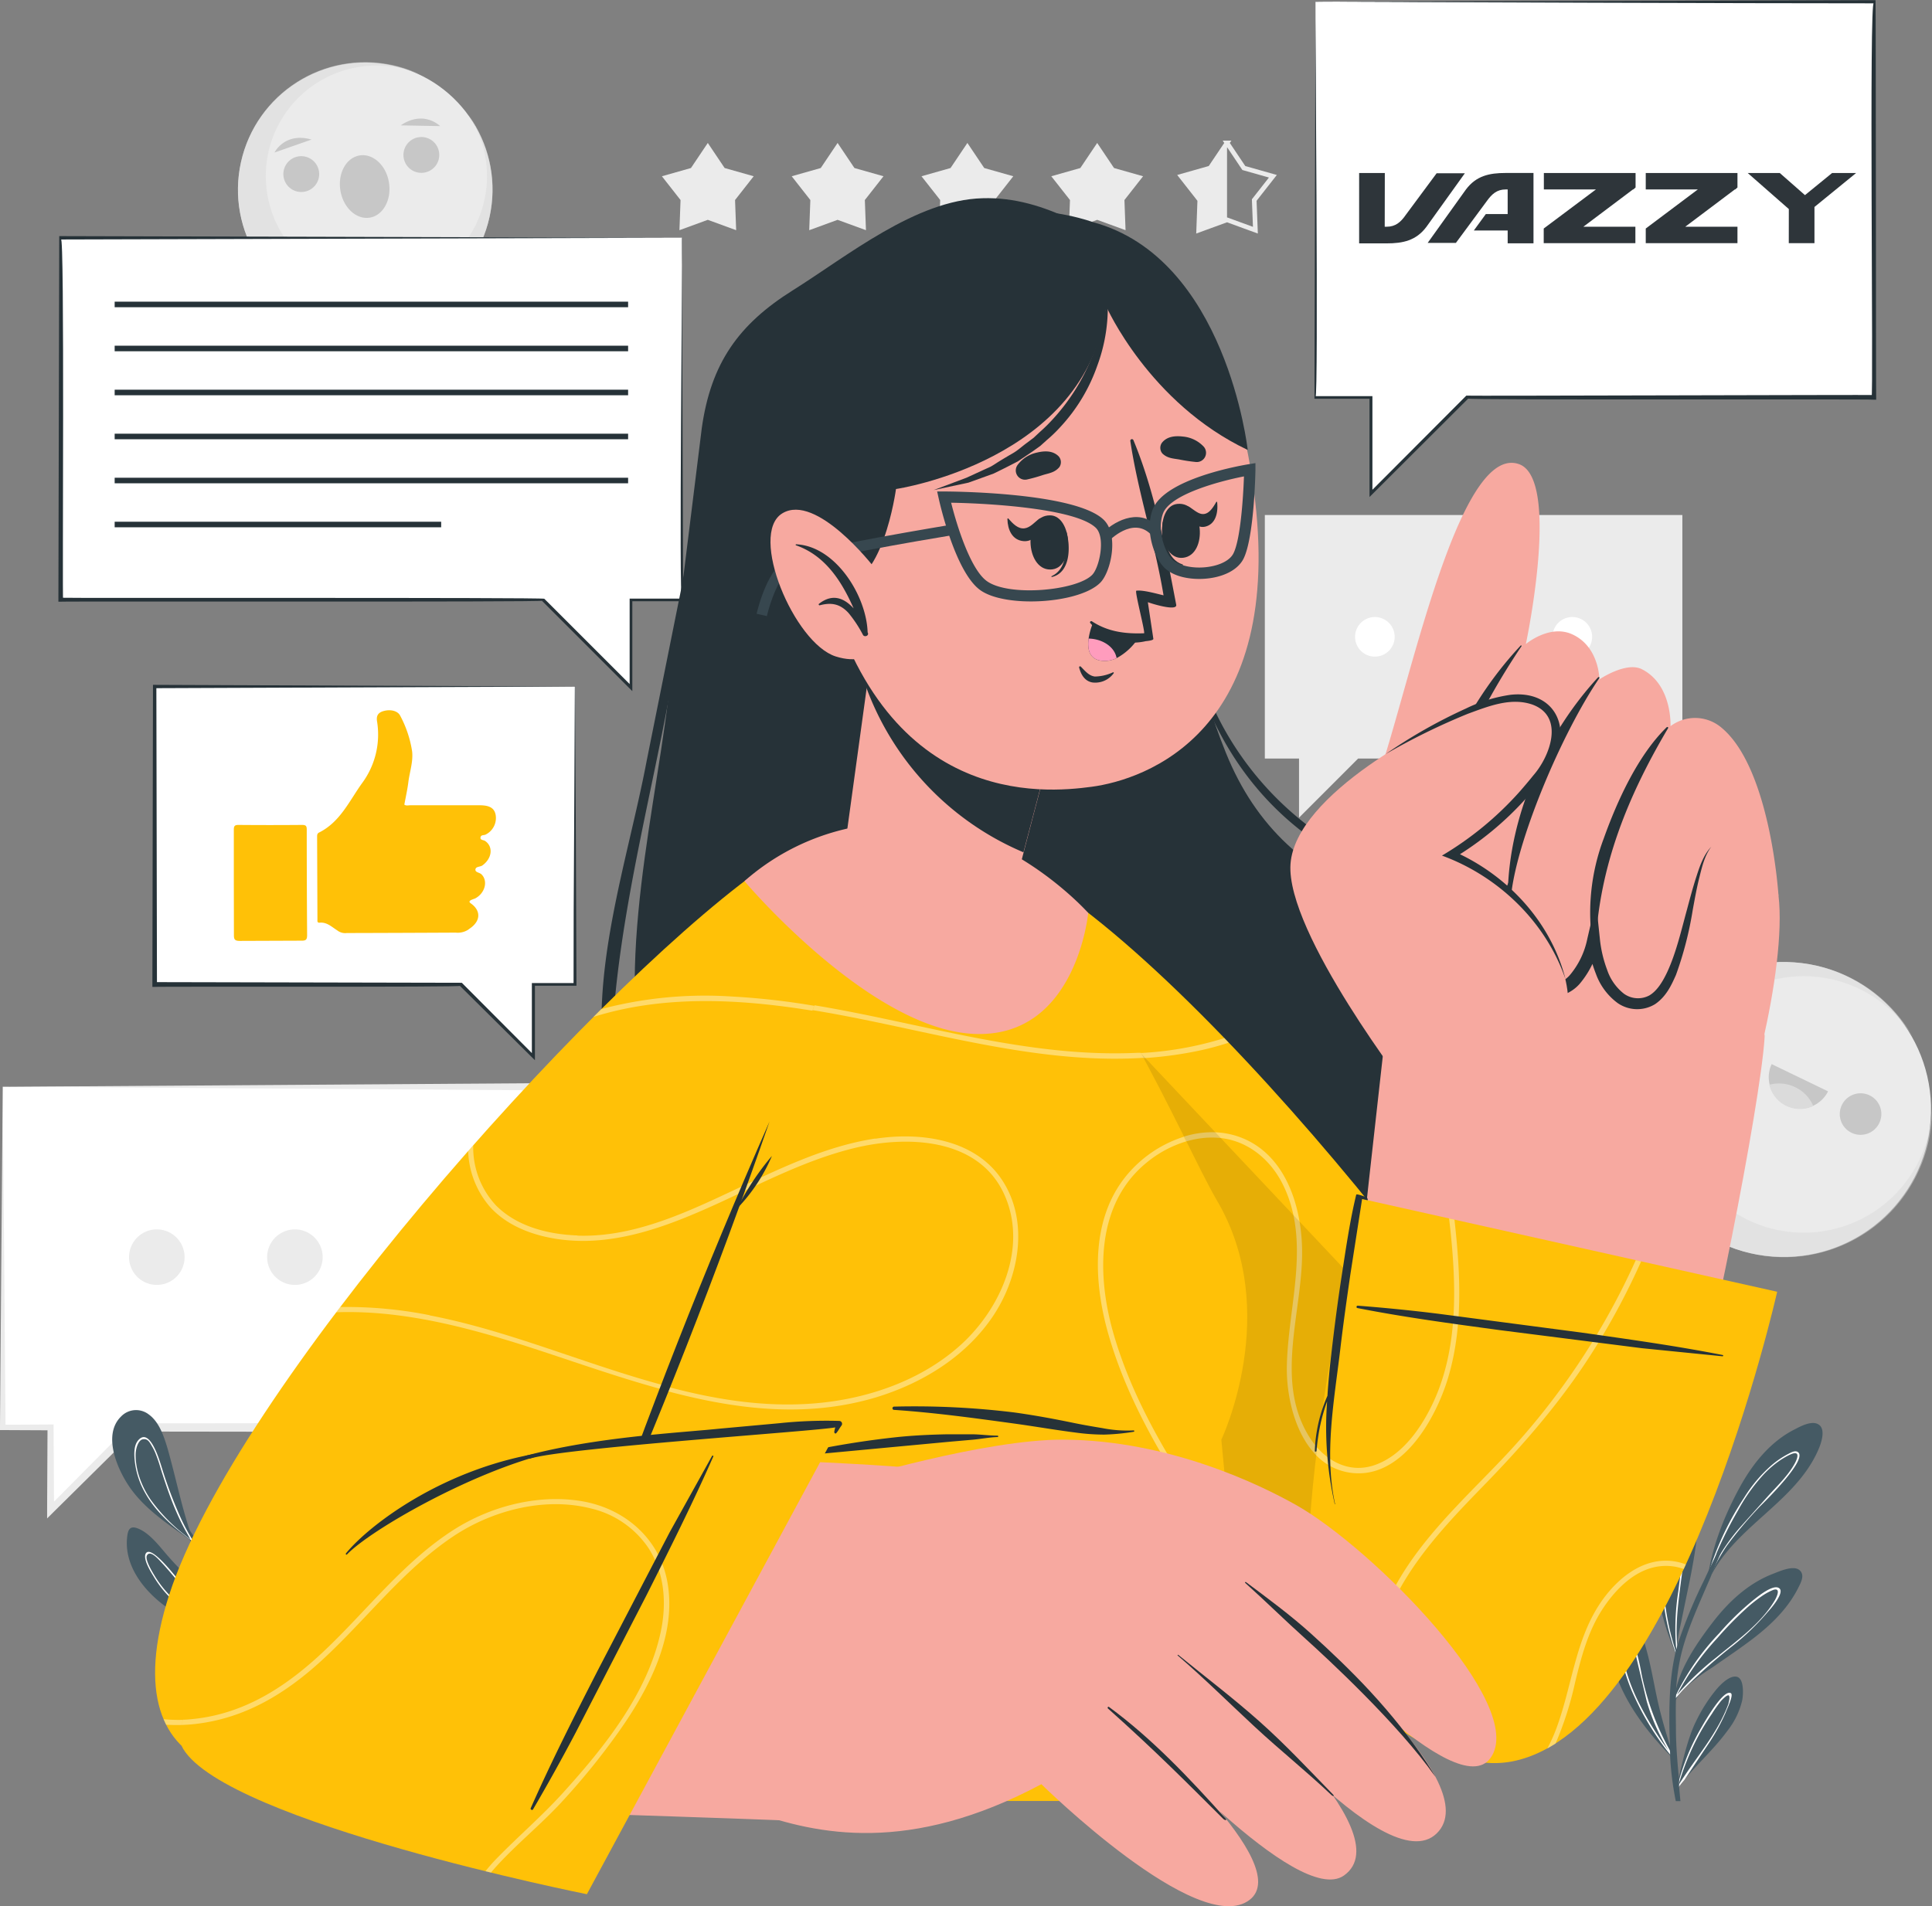 <svg xmlns="http://www.w3.org/2000/svg" xmlns:v="https://vecta.io/nano" viewBox="0 0 417.52 412.06"><rect x="0" y="0" width="417.52" height="412.06" fill="#808080" stroke="none"/><style><![CDATA[.Q{fill:#fff}.R{fill:#263238}.S{fill:#455a64}.T{fill:#f7a9a0}.U{fill:#ffc107}.V{fill:#ebebeb}.W{opacity:.4}.X{fill:#dbdbdb}]]></style><path d="M273.34 111.33v52.64h7.39v12.78l12.77-12.78h70.07v-52.64h-90.23z" class="V"></path><g class="Q"><use href="#B"></use><use href="#B" x="-21.34"></use><path d="M292.84 137.65a4.28 4.28 0 0 0 7.306 3.036 4.28 4.28 0 0 0-3.036-7.306 4.28 4.28 0 0 0-4.27 4.27z"></path></g><circle cx="426.57" cy="298.47" r="31.89" transform="matrix(.075 -.997 .997 .075 55.86 642.73)" class="V"></circle><path d="M371.74 268.58a31.89 31.89 0 0 1 7.805-60.013 31.89 31.89 0 0 1 33.865 15.653c-7.219-11.743-21.97-16.397-34.622-10.923s-19.358 19.412-15.742 32.713 16.458 21.925 30.139 20.239 24.045-13.168 24.325-26.95a31.54 31.54 0 0 1-3.18 14.45 31.88 31.88 0 0 1-42.59 14.83z" opacity=".5" class="X"></path><path d="M378.7 229.51a4.49 4.49 0 1 1-2.08-6 4.47 4.47 0 0 1 2.08 6zm27.42 13.27a4.49 4.49 0 1 1-2.08-6 4.48 4.48 0 0 1 2.08 6zm-11.06-6.87a6.77 6.77 0 0 1-12.19-5.89z" fill="#c7c7c7"></path><path d="M391.86 239.08a6.78 6.78 0 0 1-9.49-4.6 8 8 0 0 1 5.6.54 7.91 7.91 0 0 1 3.89 4.06z" class="X"></path><path d="M.6 234.93v73.65h10.34v17.86l17.86-17.86h98.04v-73.65H.6z" class="Q"></path><g class="V"><path d="M.6 234.93l.6 73.64-.6-.59 10.34-.06h.64v.65l.1 17.83-1.27-.53 17.79-17.94.24-.25 98.39-.13-1 1 .13-73.64.85.85-126.23-.85zm0 0l127.09-.86v.86l.12 73.64v1c-28.73.09-69.87-.12-99-.12l.6-.25-17.95 17.76-1.28 1.27v-1.83l.09-17.87.66.65-10.34-.05h-.6l.6-74.24z"></path><use href="#C"></use><use href="#C" x="-29.85"></use><use href="#C" x="-59.69"></use><circle cx="119.88" cy="99.54" r="27.51" transform="matrix(.216 -.976 .976 .216 -44.12 136.52)"></circle></g><path d="M83.27 68.11a27.51 27.51 0 0 1-24.066-46.327A27.51 27.51 0 0 1 90.89 16.16c-10.896-4.745-23.623-.764-29.872 9.345s-4.121 23.273 4.994 30.899 22.449 7.395 31.295-.541 10.518-21.166 3.923-31.053a27.51 27.51 0 0 1-18 43.3z" opacity=".5" class="X"></path><path d="M68.93 37.03a3.87 3.87 0 1 1-1.547-2.528 3.87 3.87 0 0 1 1.547 2.528zm25.95-4.14a3.87 3.87 0 1 1-4.43-3.22 3.86 3.86 0 0 1 4.43 3.22zm-10.82 6.6c.59 3.72-1.28 7.1-4.17 7.56s-5.73-2.17-6.33-5.89 1.28-7.1 4.18-7.56 5.76 2.18 6.32 5.89zm-24.74-6.52s2.21-4.47 8-2.8m27.79-2.91s-3.49-3.56-8.51-.16" fill="#c7c7c7"></path><g class="V"><use href="#D"></use><use href="#D" x="28.05"></use><use href="#E"></use><use href="#E" x="28.05"></use></g><path d="M265.17 30.9l3.63 5.42 6.28 1.78-4.03 5.14.25 6.52-6.13-2.24-6.13 2.24.24-6.52-4.03-5.14 6.28-1.78 3.64-5.42z" fill="none" stroke="#ebebeb" stroke-miterlimit="10"></path><path d="M265.17 47.52V30.9l-3.64 5.42-6.28 1.78 4.03 5.14-.24 6.52 6.13-2.24z" class="V"></path><path d="M51.96 349.96c-5.71.21-12.08.53-16.81-3.17-4.37-3.39-8.26-8.52-7.69-14.39.17-1.67.55-2.7 2.34-2 2.73 1.09 4.83 4.1 6.71 6.2a58.15 58.15 0 0 0 7.93 7.52c2 1.56 4.22 2.91 6.29 4.41l.78.58c.09.07.2.14.29.22h.17a.25.25 0 0 1 .23.12.18.18 0 0 1 0 .1.29.29 0 0 1-.24.41z" class="S"></path><path d="M52.24 349.59c-5-.09-10.44.14-14.45-3.27a23.27 23.27 0 0 1-4.66-5.66c-.59-.95-2.33-3.77-1.6-4.89 1.3-2 7.28 6.24 8.11 7a24.54 24.54 0 0 0 11.09 5.75l.78.58a27.41 27.41 0 0 1-8.33-3.2c-3.56-2.12-5.55-5.27-8.33-8.2-.61-.64-2.42-2.77-3.11-1.44-.45.87 1.23 3.63 1.59 4.22a23.13 23.13 0 0 0 4.41 5.39c4 3.49 9.4 3.37 14.46 3.58a.18.18 0 0 1 .04.14z" class="Q"></path><path d="M55.11 353.45c0 .22-.09.44-.13.66a.18.18 0 0 1-.1.12.24.24 0 0 1-.3-.12.18.18 0 0 1 0-.13v-.09l.06-.2h0a.14.14 0 0 0 0-.06c-1-3.78-1.4-7.71-2.47-11.49-1-3.61-2.28-7.15-3-10.84-.47-2.32-2.08-14 3-12.52 2.28.65 3.84 3.94 4.7 5.91a23.89 23.89 0 0 1 1.89 8.37c.4 7.11-2.21 13.58-3.65 20.39z" class="S"></path><path d="M56.76 338.94a28.1 28.1 0 0 0-.83-7.91c-.23-.89-1.34-5.18-2.79-5.07-.94.06-1.1 1.91-1.18 2.52-.33 2.59.51 5.24 1 7.77a107.3 107.3 0 0 1 1.88 15.56c0 .33-.09.67-.13 1l-.11.83v.28.22a.25.25 0 0 0 .3.12l.09-.64v.52c0-.18.07-.36.1-.54v-.12-.87a116.48 116.48 0 0 0 1.67-13.67zm-1.7 11.76l-.87-9.12-1.32-7.27a24.17 24.17 0 0 1-.66-4.13c0-1.06.11-5 2.14-2.56 1.46 1.77 1.81 5.53 2 7.7a40.74 40.74 0 0 1-.14 7.24l-1.15 8.14z" class="Q"></path><path d="M58.19 369.12h0-.21c-5.23-.26-12.19.23-16.53-3.23-3.21-2.49-6.39-7.57-5.39-11.85 1.16-4.82 7.67 1 9.4 2.37a158.92 158.92 0 0 1 12.79 12.45l.07.09h0c.1.1-.01.15-.13.17z" class="S"></path><path d="M58.37 368.97l-.9-.57c-3.44-2.16-6.79-4.47-10-6.94-.82-.62-6.69-5.85-7.58-4-.53 1.13 1.41 3.43 2 4.21a16.15 16.15 0 0 0 4 3.55c3.48 2.16 7.71 2.63 11.65 3.68.18 0 .37.09.56.14l.09.06h0c.12 0 .22-.05.18-.13zM48.06 366a16.24 16.24 0 0 1-4.51-3.05c-.88-.83-4-4-3.14-5.24.43-.68.79-.32 1.62.09a8.6 8.6 0 0 1 1.11.63c.88.58 1.68 1.25 2.5 1.9q2.14 1.72 4.37 3.34c2.43 1.77 4.93 3.43 7.48 5-3.16-.95-6.43-1.33-9.43-2.67z" class="Q"></path><path d="M67.73 358.4a30.88 30.88 0 0 1-9 15.64.16.16 0 0 1-.1 0 .24.24 0 0 1-.27-.09.22.22 0 0 1 0-.3l.26-.27 2.55-21.28c.18-1.68 1.49-12.36 4.77-10.62 2 1.07 2.16 5.45 2.33 7.42a30.63 30.63 0 0 1-.54 9.5z" class="S"></path><path d="M65.83 348.85c-.17-.6-.48-1.21-1.15-.79-1.27.79-1.78 5.81-2 7.2-.88 5.73-2.23 11.24-3.61 16.85l-.35 1.42-.32.43a.23.23 0 0 0 .27.09.57.57 0 0 0 0-.14 7.73 7.73 0 0 0 .43-.57h0a36.61 36.61 0 0 0 5.17-10.08 34.34 34.34 0 0 0 1.52-7c.27-2.23.71-5.26.04-7.41zm-6.7 24.1c-.06.09-.13.18-.19.28.06-.19.12-.38.17-.57a102.49 102.49 0 0 0 3.2-13c.38-2.24.62-4.5 1.08-6.72.19-.94.66-3.62 1.43-4.05s.77.61.85 1.21c0 .43 0 1.22.06 1.63a36.07 36.07 0 0 1-6.6 21.22z" class="Q"></path><g class="S"><path d="M59.64 389.31h-1l-.06-2.75-.5-11.13-.49-6.3a1.49 1.49 0 0 1 0-.21 4.35 4.35 0 0 1-.06-.52c0-.17 0-.36-.07-.54a44.91 44.91 0 0 0-3.59-13.64 70.5 70.5 0 0 0-2.15-4.25l-.22-.4a.61.61 0 0 0-.07-.1c-.07-.15-.15-.28-.23-.42l-.17-.31c-2.42-4.25-5.18-8.32-7.8-12.41l-2.24-3.52a1.28 1.28 0 0 1-.14-.21c-.06-.08-.11-.17-.17-.26l-10-15.54c-.13-.19.18-.35.3-.17l7.08 10.06c.32.44.63.9 1 1.34l1.86 2.65 3.66 5.33a150.69 150.69 0 0 1 9.62 15.56l.59 1.23c.19.41.25.52.35.77s.28.6.41.9a48.11 48.11 0 0 1 3.51 16.45c0 .39 0 .79.07 1.19v.55.29.38h0v.28 1l.33 11.12c.1 1.21.14 2.39.18 3.58z"></path><path d="M28.47 322.1c-2.86-3.84-6.53-11.78-2.31-15.9a4.48 4.48 0 0 1 6-.44c2.23 1.61 3.23 4.65 4 7.17 1.93 6.73 3.21 13.58 5.62 20.17a7.56 7.56 0 0 1 .26.71c0 .14-.17.2-.22.06l-.23-.64c-4.64-3.3-9.73-6.57-13.12-11.13z"></path></g><path d="M41.74 333.12s0-.08-.07-.12a45.71 45.71 0 0 1-2.67-5 93.9 93.9 0 0 1-4.11-11c-.46-1.44-2.52-8.51-5-5.69-1.06 1.19-.91 3.28-.74 4.74a17.72 17.72 0 0 0 2.19 6.62c2.27 4.08 5.79 7.17 9.49 9.92l.51.38.1.17.07.12a.12.12 0 0 0 .07.05.16.16 0 0 0 .22-.09.11.11 0 0 0-.06-.1zm-1.12-.78a37.79 37.79 0 0 1-8-8.08 19.65 19.65 0 0 1-2.62-5.34 15.26 15.26 0 0 1-.57-2.6 11.9 11.9 0 0 1-.12-2c.05-1.45.65-3 1.51-3.19 1.06-.19 1.42.43 2.11 1.65a10.71 10.71 0 0 1 .63 1.27 34.24 34.24 0 0 1 1.15 3.35 134.78 134.78 0 0 0 1.87 5.57c.45 1.25.94 2.49 1.47 3.7a49.27 49.27 0 0 0 3.13 6.09z" class="Q"></path><path d="M366.64 332.85c-.47 3.81-1.2 7.58-2 11.34l-1.32 6.4c-.48 2.36-1.18 4.75-.54 7.13h0a1.31 1.31 0 0 1 0 .33h0a.28.28 0 0 1-.49-.09.83.83 0 0 1 0-.15v-.05a9.29 9.29 0 0 1-.82-2 48.42 48.42 0 0 1-1.9-5.51 47.29 47.29 0 0 1-1.85-11.76 39.74 39.74 0 0 1 1.11-10.59c.68-2.76 1.64-6.89 3.71-9 1.87-1.92 3.42 1.15 4 2.7 1.14 3.58.52 7.64.1 11.25z" class="S"></path><path d="M363.23 324.76c-1.39 0-2.4 4.49-2.89 6.43a38.78 38.78 0 0 0-1.19 9.35 50 50 0 0 0 2.91 16.61l.22.65v.05.15a.28.28 0 0 0 .49.09 33.78 33.78 0 0 1-.21-1.4l-.12-1.26c-.38-4.56.27-9.22.85-13.75.77-5.28 1.77-16.91-.06-16.92zm-1 31.57c.07.62.17 1.23.28 1.83l-.41-1.33a55.35 55.35 0 0 1-2.62-14.65 39.25 39.25 0 0 1 .61-8.38 35.9 35.9 0 0 1 1.08-4.38c.19-.6 1.2-4.36 2.06-4.17.6.13.75 3.51.75 3.58v2c0 1.4-.11 2.8-.23 4.19-.26 3-.7 6-1.06 9a52.18 52.18 0 0 0-.46 12.31z" class="Q"></path><path d="M388.53 343.4c-2.55 5-6.85 8.79-11.29 12-2.38 1.75-4.84 3.39-7.25 5.08a39.08 39.08 0 0 0-6.27 4.82l-.24.26a10.59 10.59 0 0 0-1.3 1.79.14.14 0 0 1-.12.08c0 .08-.05.15-.08.22s-.11 0-.1 0v-.25h0a.15.15 0 0 1 0-.19v-.08-.24c.73-5.82 4.8-11.7 8.24-16.18s7.69-8.44 13-10.49c1.34-.51 4.37-1.93 5.73-.84s.21 2.94-.32 4.02z" class="S"></path><path d="M384.59 343.4c-1.21-1.21-4.78 1.78-5.68 2.48a59.61 59.61 0 0 0-7.38 7.18 53.16 53.16 0 0 0-9.47 13.64h0c-.05.06-.08.11-.13.16v.25a.35.35 0 0 0-.05.08.18.18 0 0 0 0 .2l.18-.21 1.39-1.6.24-.26a116.72 116.72 0 0 1 11-9.75 54.51 54.51 0 0 0 7.35-7.14c.63-.67 3.57-4.03 2.55-5.03zm-1.12 2.66c-3 5-8.22 8.65-12.65 12.29a60.4 60.4 0 0 0-8.4 8 56.7 56.7 0 0 1 8.72-12.27 75.85 75.85 0 0 1 6-6.17 31.79 31.79 0 0 1 3.64-2.91 12.41 12.41 0 0 1 2.46-1.33c1.69-.53.75 1.54.23 2.39z" class="Q"></path><path d="M361.37 379.24a.31.31 0 0 1-.26.14.71.71 0 0 0 .07.09.09.09 0 0 1 0 .13.08.08 0 0 1-.12 0c-4.72-4.8-9.26-10.63-11.61-17a26.37 26.37 0 0 1-1.69-8.37c-.05-2-.15-5.9 1.52-7.33 3.37-2.87 6.44 9.3 6.9 11.13.84 3.35 1.39 6.75 2.16 10.11.84 3.68 1.95 7.29 3.06 10.89a.27.27 0 0 1-.03.21z" class="S"></path><path d="M361.37 379.23l-.53-.93a56.71 56.71 0 0 1-6.07-16.35 52 52 0 0 0-2.24-8.51c-.28-.67-1.12-3.27-2.23-2-.58.69-.1 5.6.13 6.87a36 36 0 0 0 2.73 8.35 59 59 0 0 0 7.73 12.56l.27.34a.09.09 0 0 0 0-.13.2.2 0 0 1-.06-.09.28.28 0 0 0 .27-.11zm-6.84-10.45a41.73 41.73 0 0 1-3.24-8.11 30.34 30.34 0 0 1-.71-3.41 17.94 17.94 0 0 1-.23-2.72c0-2.22.19-2.8.57-2.88.23 0 .54.2 1.2 1.52a14.69 14.69 0 0 1 .95 2.7l.93 4 1.88 7.91a43.68 43.68 0 0 0 4.69 10.61 66.54 66.54 0 0 1-6.04-9.62z" class="Q"></path><path d="M376.5 367.57a16.68 16.68 0 0 1-3.09 6.43c-2.8 3.87-6.38 7.08-9.44 10.74-.46.54-.9 1.1-1.33 1.67-.05.06-.4.87-.4.8l.16-.84h0c.49-2.56 2.1-10.3 4.11-14.25a33.9 33.9 0 0 1 4.47-7c.86-1 2.9-3.1 4.43-2.64s1.33 3.86 1.09 5.09z" class="S"></path><path d="M374.06 366.01c-1.64-1-5.86 6.52-6.43 7.5a48 48 0 0 0-4.82 11.5 30.14 30.14 0 0 0-.36 1.36l-.16.84s.35-.73.4-.8l.22-.3a30.11 30.11 0 0 1 1.11-1.37l5.5-8.25a43.61 43.61 0 0 0 3.4-6.27c.14-.5 1.81-3.77 1.14-4.21zm-.47 2.12c-2.33 6.56-7.09 11.73-10.72 17.56l-.17.28c.05-.17.09-.34.15-.51a54.79 54.79 0 0 1 3.85-9.58 50.1 50.1 0 0 1 3.24-5.4 26.65 26.65 0 0 1 2-2.81c.34-.37 1.3-1.35 1.63-1.19s.12 1.22-.03 1.65z" class="Q"></path><path d="M392.95 313.4c-4.87 11.19-17.64 16.4-23.18 27.17v.06a18.35 18.35 0 0 0-.48 1 .22.22 0 0 1-.37.06.18.18 0 0 1 0-.19 2.56 2.56 0 0 1 .11-.24c.87-6.72 3.63-13.64 6.84-19.57 2.8-5.16 6.63-10 11.93-12.69 1.31-.68 3.86-2.09 5.32-1s.43 4.04-.17 5.4z" class="S"></path><path d="M388.56 313.9c-.61-.46-1.55.09-2.08.37a19 19 0 0 0-3.7 2.52 31.21 31.21 0 0 0-5.89 7 63.52 63.52 0 0 0-6.94 14.07 55.38 55.38 0 0 0-1 3.4c0 .15-.06.29-.1.43a.23.23 0 0 0 .37-.05l.46-1v-.09a37.15 37.15 0 0 1 3.47-6.37 87.08 87.08 0 0 1 7.28-8.64c1.09-1.07 10.28-10.08 8.13-11.64zm-.77 2.58c-1.48 2.63-3.78 4.77-5.78 7l-6.05 6.77a42.12 42.12 0 0 0-4.25 5.82 32.86 32.86 0 0 0-2.67 5.38 48.55 48.55 0 0 1 1.9-5.6v-.06a83.37 83.37 0 0 1 4.72-9.4l.06-.12a38.68 38.68 0 0 1 5.38-7.51 21.73 21.73 0 0 1 3.84-3.26c1.6-1 3-1.71 3.4-1.2.3.37-.11 1.41-.55 2.18z" class="Q"></path><path d="M375.95 326.52c-1.46 3.15-2.86 6.35-4.24 9.56l-1.94 4.5v.09l-.7 1.63c-2.1 4.91-4.42 9.93-5.71 15.13a45.81 45.81 0 0 0-1.17 8.4v.87h0v.48a2.44 2.44 0 0 0 0 .27c-.09 2.45 0 4.91 0 7.3.06 3.34.35 6.65.67 10a1.46 1.46 0 0 0 0 .29v.45a1.79 1.79 0 0 1 0 .23v.42l.29 3.2h-1a67.13 67.13 0 0 1-1.23-9.85 1.34 1.34 0 0 1 0-.2c0-.32 0-.65-.05-1s0-.79 0-1.19c0-1-.06-1.9-.08-2.84-.1-5.46 0-11.14 1.17-16.49 0-.15.07-.29.1-.44a1.05 1.05 0 0 1 .05-.19c0-.11 0-.21.07-.32l.13-.5a30.45 30.45 0 0 1 .26-.9l.08-.26a107.47 107.47 0 0 1 5.62-13.58l1.12-2.4.64-1.32 1-2v-.06l4.72-9.4c.02-.14.31 0 .2.12z" class="S"></path><path d="M3.51 389.31h411.1H3.51z" class="R"></path><path d="M284.29.36v85.52h12v20.74l20.75-20.74h87.92V.36H284.29z" class="Q"></path><path d="M284.29.4c-.11-.05.68 86.68 0 85.23h12.3v.29 20.75l-.53-.27 20.82-20.88c.12.09 87.94-.2 88.08-.13l-.5.49c.44.39-.58-87.27.5-85.16-30.08 0-90.6-.23-120.67-.35zm0 0L404.96.04h.36V.4c.08.81.07 85.23.14 86h-.5c.05-.17-88.84.11-87.67-.24l-20.77 20.72-.56.55v-.78V85.9l.3.3h-12-.2v-.28L284.29.4z" class="R"></path><path d="M124.3 148.45v64.39h-9.04v15.62l-15.62-15.62H33.43v-64.39h90.87z" class="Q"></path><path d="M124.3 148.4l.28 64.68h-.28-9l.3-.3v15.62.78l-.56-.55-15.66-15.53c1.37.33-66.25.11-65.95.24h-.5v-.5l.13-64.44v-.36h.36l90.87.36zm0 0l-90.87.36.36-.36.13 64.4-.49-.5 66.36.14.11.1 15.59 15.65-.55.23V212.8v-.3h.29 9l-.28.28q0-16 .12-32.13l.16-32.27z" class="R"></path><path d="M147.36 51.37v78.29h-10.99v19l-18.99-19H13.16V51.37h134.2z" class="Q"></path><g class="R"><path d="M147.36 51.4l.28 78.29v.28h-.28-11l.29-.3v19 .73l-.55-.55-19-19c1.4.34-104.28.09-104 .22h-.48v-.48l.18-78.19v-.36h.36l134.2.36zm0 0l-134.2.37c.85-2.27.27 78.41.48 77.92l-.48-.48c.26.11 104.33-.09 104.47.22l19 19-.56.23v-19-.26h.3 11c-.7 1.69.19-78.34 0-78z"></path><use href="#F"></use><use href="#F" y="9.52"></use><use href="#F" y="19.03"></use><use href="#F" y="28.54"></use><use href="#F" y="38.06"></use><path d="M24.78 112.78h70.56v1.2H24.78z"></path></g><path d="M72.86 201.1c-1.18-.74-2.21-1.8-3.78-1.65-.6.06-.47-.44-.48-.77l-.07-17.75c0-.43 0-.79.49-1 4.52-2.3 6.46-6.79 9.22-10.63a17.66 17.66 0 0 0 3.23-13.44c-.19-1.34.43-1.93 1.63-2.21 1.44-.34 2.88.06 3.38 1.05a24.07 24.07 0 0 1 2.58 7.7c.26 2.24-.53 4.43-.81 6.65-.2 1.63-.57 3.24-.87 4.88.39.29.86.14 1.28.14h15c2.11 0 3.14.59 3.44 2a4 4 0 0 1-2.16 4.34c-.38.19-1 0-1.1.61s.66.53 1 .77c1.82 1.24 1.49 3.8-.6 5.29-.5.35-1.48.19-1.5.93 0 .59.9.58 1.32 1 1.46 1.43.75 4.13-1.43 5.23a7.65 7.65 0 0 0-.88.34c-.25.17-.49.36 0 .7 2.17 1.54 2.13 3.69 0 5.27l-.65.47a4.21 4.21 0 0 1-2.63.58q-11.76.06-23.53.09a2.79 2.79 0 0 1-2.08-.59zm-22.33-10.37v-11.28c0-.76.07-1.14 1-1.13q6.89.06 13.76 0c.9 0 1 .29 1 1.09q0 11.35.08 22.71c0 1-.25 1.23-1.22 1.22l-13.34.05c-1.11 0-1.27-.36-1.26-1.33l-.02-11.33z" fill-rule="evenodd" class="U"></path><path d="M342.18 49.01h11.24v3.55h-19.81V49.4l11.3-8.46h8zm-8.54-8.06V37.4h19.82v3.13l-.48.42zm30.56 8.06h11.28v3.55h-19.82V49.4l11.27-8.46h8zm-8.54-8.06V37.4h19.82v3.13l-.48.42zm30.92 4.24l-8.88-7.79h6.93l5.44 4.78 5.86-4.78h5.19l-9 7.34v7.82h-5.55zm-87.33 3.82h.42c1.92 0 3.05-1 4.13-2.56l6.67-9h6.1l-8.29 11.56c-2.23 3-5.08 3.6-8.65 3.6h-5.91V37.4h5.55zm26.57.81h-7.31l2.59-3.55h4.72v-5.32h-.42c-1.92 0-3 1-4.12 2.56l-6.65 9h-6.1l8.25-11.52c2.23-3 5.09-3.6 8.62-3.6h6V52.6h-5.58z" fill="#2e353a"></path><g class="R"><path d="M144.41 151.1c-3.59 29.08-12.79 63.38-2.58 92 8 22.41 27.31 38.57 47.69 49.57 44.84 24.17 109.67 31.9 145.79-11.67 14.42-17.41 19.63-55.6-.82-71.31-10.52-8-23.55-10.74-35.78-15.1-16.16-5.7-27.34-15.89-33.78-31.85-12.59-31.08-7.9-52.76-8.23-85.35-.08-6.05-1-12.08-6.57-17.61-4.6-5.56-11.14-9.64-18.37-12.15-6.08-3-12.56-5-19.42-4.78-14.45.38-29.24 12.53-41 19.9s-17.71 15.79-19.68 29.8l-7.25 58.55z"></path><path d="M139.73 164.57l15.88-79.12c0-.15.28-.13.25 0l-11.3 65.45c-4 21.35-9.53 43-11.63 64.64-4.7 48.53 43.74 72.2 85.25 73 1.89 0 1.62 3-.29 2.94-36.43-1.88-78.84-17.67-86.74-58-4.32-22.03 4.49-47.29 8.58-68.91zm114.82-89.94c.022-.221.219-.382.44-.36s.382.219.36.44c-.86 26.82-4.38 58 9 82.48a68.13 68.13 0 0 0 29 28c9.71 4.87 20.33 6.05 30.66 8.93 40.41 11.25 36.49 66.69 5 86-.66.41-1.38-.71-.73-1.15 22.29-15.09 31.57-45 16.2-68.61-12.34-19-39.16-15.35-57.14-26.47-37.28-23.08-36.63-70.49-32.79-109.26z"></path></g><path d="M341.41 333.99c-6.6 30-46.43 35.17-52.27 28.46-23.63-27.13-47.88-79.05-74.08-137-20.5-45.28-6.25-46.19 12.54-33.63 43.65 29.2 117.36 126.02 113.81 142.17z" class="U"></path><path d="M217.75 186.4q-2.22 1.4-4.51 2.67a61.85 61.85 0 0 1-8.27 3.86l.05-1.22a68.94 68.94 0 0 0 11.38-5.81l1.35.5zm46.85 38a73.45 73.45 0 0 1-18.83 3.26 138.78 138.78 0 0 1-30.88-2.5l.13.28.43.95c14 2.48 28.11 3.74 42.3 1a61.54 61.54 0 0 0 7.78-2zm48.36 73.37a58 58 0 0 0 2.22-12.78l-1-1.41a52.09 52.09 0 0 1-4.29 19.29c-2.56 5.58-6.74 11.75-12.82 13.83s-11.35-1.44-14.36-6.49c-7.3-12.19-1.08-27.08-1.32-40.21-.17-9.49-3.69-20.6-13.43-24.19-9-3.32-19.28 1.58-24.9 8.76-4.27 5.46-5.84 12.18-5.8 19l1.28 2.68c-.56-9.37 1.69-18.75 9.37-25 4.21-3.43 9.68-5.67 15.18-5.31 6.19.4 11.2 4.4 14 9.81 6.46 12.64 1.09 26.87 1 40.17 0 8.65 3.58 20.92 13.66 22.41 11.14 1.65 18.55-11.64 21.21-20.55zm17.9 10.63c-2.09 2.49-4.27 4.93-6.52 7.29-9 9.41-19 18.5-24.49 30.52a42.08 42.08 0 0 0-4 18.7l1.24.1a33.59 33.59 0 0 1 .93-10.09c3.31-13.56 13-23.85 22.46-33.57 3.8-3.91 7.49-7.88 11-12-.23-.3-.42-.62-.62-.95z" class="Q W"></path><path d="M341.41 333.99c-6.6 30-46.43 35.17-52.27 28.46-23.63-27.13-47.88-79.05-74.08-137-9.93-21.94-12.07-35.53-7.72-39.37l133.72 141.88a13.81 13.81 0 0 1 .35 6.03z" opacity=".1"></path><g class="T"><path d="M298.06 355.51c-12.19-15.83-8-48.66.79-127.35 1.22-10.89 83.2-15.68 82.5-4-.88 14.73-12.69 73.34-16.09 82-16.64 42.63-58.94 60.08-67.2 49.35z"></path><path d="M384.35 193.6c1.87 15.84-7 49.71-12.25 57.07s-63.37-5.77-67.3-14.19-6.09-62.21 2.53-76 75.08 16.72 77.02 33.12z"></path><path d="M298.35 184.4c7.78 3.29 10.07-3.27 10.07-3.27s-3.59 16 4.42 20.79c7.73 4.61 13.21-7.59 13.61-8.46-.18.85-3.09 15.63 5.45 19.63 8.88 4.15 12.28-9 12.49-9.9.08.85 1.32 12.13 8.5 13.69 12.34 2.68 10-26.25 16.92-33.76l14.54 10.52s-1.69-27.56-12.34-36.36a8.82 8.82 0 0 0-11-.31s.44-8.95-6.19-12.31c-3.41-1.72-9.18 2.2-9.18 2.2s0-7.17-6-9.8c-4.85-2.1-9.89 2.16-9.89 2.16s7.62-35.82-1.54-38.91c-15.78-5.32-27.78 72.22-34.36 75.48-3.33 1.61 1.11 7.13 4.5 8.61z"></path></g><g class="R"><path d="M328.78 139.73a.12.12 0 1 0-.18-.15c-10.48 11.19-18.57 26.71-20.5 42-.06.5 1 2.61 1.09 2.05 2.66-13.92 10.49-30.41 19.59-43.9zm16.85 6.85c.1-.14-.14-.31-.27-.17-10.74 11.6-19.37 29.32-19.52 47.23 0 .62.61 1.17.67.47 1-11.9 10.87-35.43 19.12-47.53zm-.82 57.82c.81-17.17 7-32.35 15.68-47 .11-.19-.17-.33-.3-.2-6.19 6-10.72 15.95-13.59 24a45.4 45.4 0 0 0-2.39 23.2c.06.28.59.37.6 0z"></path><path d="M308.17 181.23c-.08.6 1.53-.37 1.47.24-.56 6.58-1 18.4 4.26 20.07 4.21 1.33 8.91-3.4 10-5.93l2.75-6.35-.38 6.92a28.37 28.37 0 0 0 .92 9.14c.81 2.89 2.39 5.55 4.86 6.71a5.8 5.8 0 0 0 7.19-1.23 17.55 17.55 0 0 0 3.8-7.91l1.86-8 .85 8.12a26.69 26.69 0 0 0 1.56 6.62 11 11 0 0 0 3.64 5.18 5.21 5.21 0 0 0 5.48.37c1.71-1 2.94-3.07 3.91-5.14 1.94-4.24 3-8.95 4.27-13.57.62-2.32 1.24-4.65 2-7s1.55-4.67 3.22-6.45c-1.46 1.93-2 4.34-2.58 6.63s-1 4.68-1.43 7a76.42 76.42 0 0 1-3.63 14.09c-1 2.26-2.11 4.67-4.5 6.31a7.41 7.41 0 0 1-8.11-.23 13.52 13.52 0 0 1-4.69-6.31 29.27 29.27 0 0 1-1.84-7.34l2.71.13a20 20 0 0 1-4.4 9.39 8.35 8.35 0 0 1-5 2.72 9.54 9.54 0 0 1-5.53-1c-3.46-1.73-5.3-5.25-6.16-8.49a30.82 30.82 0 0 1-.85-10.07l2.38.58c-1.5 3.16-6.19 9-13 7.78-8.58-2.81-5.77-19.9-5.03-22.98z"></path></g><path d="M304.8 236.48s-27-34.88-25.91-49.75 30.25-30.46 41.8-34.45c15.94-5.5 18.27 6.49 13 13.91-6.13 8.61-19.19 17.92-20.09 18.58 0 0 23.27 11.25 25.21 30s-34.01 21.71-34.01 21.71z" class="T"></path><path d="M299.33 163.09a111.49 111.49 0 0 1 17.4-9.9 32.68 32.68 0 0 1 9.71-3c9.08-1 13.33 6.52 9.25 14.32a39.24 39.24 0 0 1-6.06 8.25 68.38 68.38 0 0 1-15.57 12.79l-.12-1.61c11.68 5.06 21.25 15.31 24.38 27.74-4.21-12.37-14.51-22.28-26.7-26.73a70.7 70.7 0 0 0 16.54-13.55c.82-.91 2.42-2.8 3.18-3.76 3.69-4.2 6.82-12.79-.19-15.34-4.66-1.6-9.47.36-13.95 2a143.55 143.55 0 0 0-17.87 8.78z" class="R"></path><path d="M384.06 279.23l-89.7-20.05s-20.22 86.22-7.4 101.27c5.73 6.74 24.18 23.35 39.86 20.3 36.06-7.04 57.24-101.52 57.24-101.52z" class="U"></path><path d="M291.74 318.34a12.61 12.61 0 0 1-7.29-3.76l.2-1.67c3.11 3.49 7.56 5.45 12.39 3.8 6.08-2.08 10.26-8.25 12.82-13.83 5.23-11.46 4.87-24.74 3.58-37l-.28-2.49 1.16.25c1.26 11.35 1.94 23.08-1.36 34.14-2.66 8.91-10.07 22.2-21.22 20.56zm62.92-45.67l-1.16-.26a154.41 154.41 0 0 1-29.16 43.29c-9 9.41-19 18.5-24.49 30.52-3.2 7-5 15.42-3.55 23.11a72.7 72.7 0 0 0 1.65 1.3 32 32 0 0 1 0-15.7c3.31-13.56 13-23.85 22.46-33.57 9-9.23 17.3-18.79 24.15-29.74a152.7 152.7 0 0 0 10.1-18.95zm4.4 64.73c-4.56.36-8.45 3.24-11.33 6.62-7.15 8.42-7.64 19.3-11.27 29.28a34.1 34.1 0 0 1-2.08 4.67c.6-.33 1.19-.68 1.78-1.06a72.64 72.64 0 0 0 4.22-13.19c1.35-5.52 2.73-10.88 5.83-15.73 3-4.63 7.59-9.3 13.44-9.49a11 11 0 0 1 4.21.67l.47-1a12.15 12.15 0 0 0-5.27-.77z" class="Q W"></path><path d="M293.32 282.75c10.17 2 20.42 3.37 30.67 4.76l30.81 3.92 17.45 1.75c.15 0 .21-.24.05-.27-10.15-2-20.41-3.42-30.63-4.87l-30.81-4.05a377.46 377.46 0 0 0-17.45-1.75c-.29-.02-.35.45-.09.51zm2.02-23.92c-.92-.38-2.19-.79-2.25-.58-1.36 5.6-2.24 11.71-3.12 17.41s-1.6 11.27-2.25 16.92c-.36 3-.65 6.09-.85 9.14a32.51 32.51 0 0 0-2.73 11.91c0 .2.35.23.37 0a40.09 40.09 0 0 1 2.29-10.7 74.63 74.63 0 0 0 1.66 22.23h.07c-2.4-10.89-.19-22.47 1.1-33.37.64-5.46 1.41-10.9 2.2-16.34l2.53-16.26 1.16.26c.16.03-.01-.55-.18-.62z" class="R"></path><path d="M271.36 389.3l-7.42-78.09s13.21-27.69-.95-51.71c-7.15-12.16-25.43-56.7-47.16-72.75-25.57-18.88-50.11-1.5-59.65 11.44-19.12 25.91-47.49 80.82-63.12 191.14z" class="U"></path><path d="M216.45 187.21l-3.21 1.87c-9 5-19.92 8.58-30.14 5.48-6.54-2-9.9-5.71-11.1-10.36l1-.56a11.8 11.8 0 0 0 1.93 4.25c3.7 5.09 10.59 6.7 16.55 6.63 8.69-.1 16.64-3.61 24-8l.37.27zm1.89 134.19c-7.46-4.71-17.61-4-25.19 0-9.43 5-14.4 15.62-16.17 25.75-2.44 13.95.8 28.09 2.72 42.12h1c-1.84-13.45-4.87-27-2.89-40.37 1.67-11.32 7.22-23.24 18.45-27.72 9.35-3.72 21.94-2.27 27.19 7.27 6.77 12.33-2.29 27.15-7.23 38.42-3 6.92-5.3 14.72-5.19 22.39h1.17a38.1 38.1 0 0 1 .16-4.27c1.18-13.15 8.87-24 12.72-36.38 3.04-9.6 2.67-21.21-6.74-27.21zm-93 3a39.06 39.06 0 0 0-21.1 3l-.31 1.36c7.38-3.34 15.93-4.68 23.7-2.72a20.69 20.69 0 0 1 12.43 8.46c3.6 5.45 4.07 12.09 2.72 18.34-2.87 13.28-12.21 24.88-21.12 34.72a68.63 68.63 0 0 1-1.65 1.76h1.57a149.4 149.4 0 0 0 12.29-15.19c6.4-9.05 12.44-20.69 10.38-32.14-1.74-9.59-9.47-16.09-18.89-17.59zm63.81-78.29c-11.19 1.71-21.45 6.92-31.61 11.65s-21.19 9.69-32.76 9.3c-1.06 0-2.14-.12-3.22-.25l-.39 1.08c10.54 1.36 20.84-2 30.4-6.19 10.91-4.73 21.43-10.7 33.06-13.53 11.31-2.76 26.76-2.28 32.36 9.94 5.23 11.41-.67 24.71-9.33 32.57s-20.55 11.86-32.13 12.72c-21.38 1.57-41.36-6.77-61.53-13.34l-.3 1c24.25 7.77 49.94 18.68 75.61 11 9.85-3 19.08-8.59 25-17.14 5.7-8.21 8.11-20.07 2.74-29.06-5.67-9.56-17.83-11.24-27.88-9.71zm57.38-18.53h-.78c-29.85 1.4-58.18-10.88-87.79-12.3a102.68 102.68 0 0 0-13.12.16l-.68 1.19a123.22 123.22 0 0 1 28.52 1.27c24.62 3.63 49.4 12.37 74.47 10.76zm19.75 108.41c-10.09-15.12-20.55-30.05-25.65-47.73-3.63-12.58-3.82-28.06 7.23-37a24.54 24.54 0 0 1 8.51-4.54l-.52-1a26.48 26.48 0 0 0-12.79 8.86c-7.48 9.56-6.66 23-3.48 34 5.33 18.48 16.46 34.05 27 49.91z" class="Q W"></path><path d="M193.18 304.06a176.71 176.71 0 0 1 26 1.26c4.28.59 8.5 1.37 12.73 2.24 2.11.44 4.22.8 6.35 1.15a27.51 27.51 0 0 0 6.72.49.15.15 0 1 1 0 .3 46.74 46.74 0 0 1-6.35.61 45.49 45.49 0 0 1-6.17-.44c-4.35-.55-8.67-1.31-13-1.91-8.76-1.2-17.51-2.41-26.34-3a.36.36 0 0 1 .06-.7zm-20.37 10.04a192.46 192.46 0 0 1 21.25-3.47c3.57-.36 7.13-.52 10.72-.59h5.14c1.89 0 3.77.29 5.65.29.2 0 .23.3 0 .31-1.77.05-3.55.41-5.32.57l-5.34.47-10.68 1-21.35 2c-.39.05-.43-.5-.07-.58z" class="R"></path><path d="M152.69 199.11c-51 50.56-115.6 157.37-104 179.3 12.9 24.42 83.91-46.46 83.68-50.64-.17-3.17 25.25-68.2 44.51-115.49s-11.59-25.67-24.19-13.17z" class="T"></path><path d="M132.82 327.85c2.22-7 36.78-92.71 46.69-119.83 8.89-24.35 4.47-34.43-16-19.5C125.78 216 50.77 300.68 36.56 344.75c-13.69 42.46 21.59 46.33 50.74 27 23.87-15.81 45.52-43.9 45.52-43.9z" class="U"></path><path d="M125.36 324.4a24.76 24.76 0 0 1 7.76 2.54q-.19.54-.3.87l-.1.13a22.46 22.46 0 0 0-5.07-1.92c-10.06-2.54-21.42.46-29.87 6.16C87 339.45 79.09 350.1 69.6 358.82c-7.81 7.21-16.54 12.58-27.3 13.83a35.83 35.83 0 0 1-6.39.17 11.72 11.72 0 0 1-.55-1.19 33.47 33.47 0 0 0 6.33 0c11.77-1.23 21.09-7.69 29.37-15.72 8.78-8.5 16.51-18.5 26.9-25.17 7.94-5.08 18.02-7.75 27.4-6.34zm-32.5-40.1a92 92 0 0 0-19.37-1.77l-.86 1.14c13.65-.5 27.17 2.93 40.1 7 10 3.18 20.27 6.94 30.67 9.75l.35-.88c-17.06-4.53-33.69-11.91-50.89-15.2zm31.94-17.24c-6.28-.22-13.09-1.91-17.63-6.51a18.38 18.38 0 0 1-4.9-13l-1.1 1.25a19.42 19.42 0 0 0 4.73 12.1c3.74 4.13 9.27 6.16 14.66 6.95 10.76 1.58 21.28-1.88 31-6.11 2.91-1.26 5.8-2.61 8.69-4l.6-1.53-3.32 1.56c-10.22 4.8-21.16 9.72-32.73 9.33zm33.18-51.66a87.93 87.93 0 0 0-28 2.71l-1.74 1.72a30.99 30.99 0 0 1 1.54-.47c13.92-4 28.69-3.43 42.89-1.34l2.9.45c.14-.35.27-.7.4-1.05a155.69 155.69 0 0 0-17.99-2.02zm16.94-27.48a11.86 11.86 0 0 1-2.08-5c-.33.14-.68.3-1 .47 1 5 4.36 9.09 11.29 11.19l.23.07a25.88 25.88 0 0 0 .18-1.12 15.69 15.69 0 0 1-8.62-5.64z" class="Q W"></path><g class="R"><path d="M128.41 338.93q17-49 37.89-96.5-17 49-37.89 96.5z"></path><path d="M159.3 261.23a57.25 57.25 0 0 1 7.52-11.36 37.37 37.37 0 0 1-7.52 11.36z"></path></g><g class="T"><path d="M49.5 377.9c13.71 14.3 44.71 12.63 123.18 15.73 10.86.43 34.5-75.38 22.93-76.44-14.58-1.32-71.42-3.32-75.6-2.94-35.22 3.15-79.8 53.95-70.51 63.65z"></path><path d="M183.46 319.99s29.49-8.91 46.43-8.79c22.68.15 42.2 9.63 50.14 14.09 16.57 9.32 50.2 43.31 42.1 54.7-7.33 10.32-39.95-26.16-39.95-26.16s39.4 31.7 28.29 42.5-46.57-33.71-46.57-33.71 39.74 33.49 26.52 42.81c-10 7-44.37-31.45-44.37-31.45s34 29 24 36.7c-11 8.49-45-25-45-25-28.61 15.27-48.48 10.84-62.24 6-3.31-1.21 20.65-71.69 20.65-71.69z"></path></g><path d="M269.26 341.99c4.76 3.56 9.6 7.12 14 11.09s8.73 8.1 12.77 12.46c9.91 10.7 14.44 18.95 14.11 18.47-7.94-11.33-23.58-25.78-28-29.75s-8.64-8.14-13.06-12.11c-.09-.1.06-.24.18-.16zm-14.62 15.74c5.88 4.8 11.9 9.36 17.58 14.42s10.56 10.32 15.84 15.74c.41.41.05.5-.37.09-5.5-5.2-11-9.58-16.54-14.72s-10.92-10.49-16.64-15.4c-.09-.08.04-.21.13-.13zm-14.98 11.25c9.37 6.88 17.46 15.48 25.19 24.11.39.43-.09.48-.51.07-8.22-8.18-14.61-14.65-24.92-23.86-.16-.14.04-.47.24-.32z" class="R"></path><path d="M181.52 308.13l-54.69 101.33s-77.59-15.51-87.24-31.41c-6.9-11.36 40.1-59.39 79-64.19z" class="U"></path><path d="M133.86 374.13a150.87 150.87 0 0 1-12.57 15.5c-4.5 4.86-9.66 9-14.12 13.92-.37.41-.73.82-1.06 1.24l-1.2-.29a32.71 32.71 0 0 1 2.54-2.88c4.66-4.77 9.71-9.1 14.2-14.06 8.91-9.84 18.25-21.44 21.12-34.72 1.35-6.25.88-12.89-2.72-18.34a20.69 20.69 0 0 0-12.4-8.44c-10.06-2.54-21.42.46-29.87 6.16-10.78 7.27-18.69 17.92-28.18 26.64-7.81 7.17-16.54 12.54-27.3 13.79-1 .12-2 .19-3.06.23a9 9 0 0 1 .33-1.14c.71 0 1.42-.08 2.12-.15 11.77-1.19 21.09-7.65 29.37-15.68 8.78-8.5 16.51-18.5 26.9-25.17 7.93-5.08 18-7.75 27.39-6.3s17.15 7.95 18.88 17.55c2.07 11.41-3.97 23.09-10.37 32.14z" class="Q W"></path><g class="R"><path d="M74.76 335.79c4.87-6 21.43-18.9 43.86-22 .2 0 .29.28.09.33-16.49 3.93-38.55 16.52-43.73 21.9-.14.14-.34-.08-.22-.23zm39.93 55.08c4.5-10.18 9.54-20.11 14.6-30l15.43-29.65 9.17-16.51c.08-.15.34 0 .27.11-4.48 10.17-9.48 20.13-14.47 30.06l-15.32 29.72a428.04 428.04 0 0 1-9.17 16.51c-.14.29-.64.05-.51-.24z"></path><path d="M181.38 307.15a97 97 0 0 0-13 .5l-12.95 1.18c-8.57.89-26.85 1.79-42 5.91-.17 0 .91.63 1.08.57 7.12-2.33 61.69-5.92 66-6.76a6.46 6.46 0 0 0-.22 1c0 .23.25.45.43.24.44-.5.7-1.05 1.09-1.58a.63.63 0 0 0-.43-1.06z"></path></g><g class="T"><path d="M160.88 190.47s26.72 31.67 49.22 33 25.07-26.13 25.07-26.13-14.25-16.05-33.72-18.94a50.35 50.35 0 0 0-40.57 12.07z"></path><path d="M181.92 187.87c.7 3.53 15 25.59 30.94 22.71 11.19-2 7.9-24.59 7.9-24.59l8.21-31.35-38.83-26.62-8.22 59.85z"></path></g><path d="M187.18 148.52a61.88 61.88 0 0 0 34 35.72l7.77-29.6-38.83-26.62-2.94 20.5z" class="R"></path><path d="M270.93 105.75c7.13 52.61-23.63 62.8-35 64.32-10.32 1.38-45.63 4.76-58.17-46.84s9.71-71.53 33.14-75.93 52.9 5.83 60.03 58.45z" class="T"></path><g class="R"><path d="M258.48 99.87a34.55 34.55 0 0 1-3.65-.55c-1.4-.23-2.53-.26-3.61-1.27a1.89 1.89 0 0 1-.14-2.31c1.1-1.42 2.88-1.57 4.58-1.37a7 7 0 0 1 4.48 2.19 2 2 0 0 1-1.66 3.31zm-36.54 3.78a35.77 35.77 0 0 0 3.55-1c1.37-.39 2.49-.55 3.45-1.68a1.9 1.9 0 0 0-.14-2.31c-1.26-1.28-3.05-1.23-4.7-.83a7 7 0 0 0-4.2 2.69 2 2 0 0 0 2.04 3.13zm8.51 11.26c0-.13-.27.2-.25.34.41 3.61.27 7.81-2.91 9.28-.1.05-.07.23 0 .2 4.01-.89 4.13-6.47 3.16-9.82z"></path><path d="M226.9 111.4c-5.86 0-5.36 11.74.07 11.71s4.85-11.71-.07-11.71z"></path><path d="M224.63 112.11c-1 .71-1.95 1.92-3.18 2.09-1.43.21-2.56-1-3.54-2.11-.11-.12-.2 0-.2.14.06 2.24 1 4.51 3.45 4.74 2.21.21 3.71-1.84 4.17-4.12.09-.45-.27-1.02-.7-.74zm26.66.72c0-.14.29.16.29.31 0 3.63.64 7.79 4 8.88.1 0 .1.22 0 .21-4.09-.43-4.86-5.96-4.29-9.4z"></path><path d="M254.4 108.93c5.83-.65 6.7 11 1.3 11.64s-6.19-11.1-1.3-11.64z"></path><path d="M256.9 109.52c1 .55 2 1.61 3.08 1.6 1.29 0 2.14-1.35 2.87-2.62.07-.13.17 0 .19.11.23 2.23-.34 4.62-2.46 5.2-1.93.54-3.51-1.27-4.21-3.46-.13-.4.14-1.05.53-.83zm-23.34 34.57c.87.86 1.73 2 3.05 2.15a9.53 9.53 0 0 0 3.91-.91.13.13 0 0 1 .16.19 4.91 4.91 0 0 1-4.62 2c-1.65-.29-2.46-1.72-2.85-3.22-.06-.25.22-.33.35-.21zm14.5-13.92l1.19 7.93c0 .24-.6.38-1.47.48h-.1a12.18 12.18 0 0 1-12.06-3.9c-.19-.24.12-.52.36-.37 3.51 2.29 7.27 2.73 11.28 2.58.15-.72-2.1-9.15-1.69-9.2 1.39-.2 4.2.6 5.88 1-1.85-11.26-5.5-22.13-7.18-33.37a.35.35 0 0 1 .66-.2c4.63 11.13 7.05 24 9.26 35.61.25 1.45-5.13-.18-6.13-.56z"></path><path d="M246.06 137.83a12.8 12.8 0 0 1-4.75 4.43 5.74 5.74 0 0 1-3.47.54c-2.58-.43-2.86-2.74-2.58-4.76a14.06 14.06 0 0 1 .85-3.14 16.6 16.6 0 0 0 9.95 2.93z"></path></g><path d="M241.31 142.26a5.74 5.74 0 0 1-3.47.54c-2.58-.43-2.86-2.74-2.58-4.76 2.73.03 5.58 1.61 6.05 4.22z" fill="#ff9cbd"></path><g class="R"><path d="M181.06 126.31c9.62 1.43 12.57-20.6 12.57-20.6s41.24-6.07 45.45-39.45c0 0 9.26 20.91 30.56 31 0 0-4.59-41.5-33.51-49.26 0 0-31.76-12-54.25 15.76-23.01 28.51-7.24 61.64-.82 62.55z"></path><path d="M239.31 63.79a36.26 36.26 0 0 1-2.17 15.23 37.65 37.65 0 0 1-8.08 13.38 30.3 30.3 0 0 1-2.83 2.72l-1.42 1.28-1.6 1.14-3.24 2.19s-2.31 1.2-3.47 1.77l-1.75.86-1.82.66-3.64 1.31-7.53 1.61 7.15-2.69 3.43-1.58 1.72-.78c.55-.3 1.07-.65 1.61-1a118.68 118.68 0 0 1 3.22-1.92c1.08-.62 2-1.49 3-2.22l1.49-1.12 1.36-1.27a34.24 34.24 0 0 0 2.65-2.6 43.93 43.93 0 0 0 8.1-12.42 44.76 44.76 0 0 0 2.45-7.1 43.44 43.44 0 0 0 1.37-7.45z"></path></g><g fill="#37474f"><path d="M239.55 117.02l-1.49-1.62c2.28-2.38 7.72-5.81 12-1.74l-1.47 1.74c-3.85-3.69-8.83 1.4-9.04 1.62zm-73.82 16.16l-2.22-.5c.24-1 2.4-10.17 7.1-12.26 4.39-1.94 34.6-6.94 35.88-7.15l.37 2.24c-8.66 1.42-31.94 5.48-35.33 7-3.1 1.37-5.24 8.17-5.8 10.67z"></path><path d="M220.91 129.96c-3.78-.2-7.21-1-9.18-2.48-5.41-4.06-8.74-19.14-8.88-19.78l-.32-1.46h1.53c1.15 0 28.21.12 34.44 6.1 3.35 3.21 1.6 11.15-.64 13.53-2.8 2.95-10.4 4.43-16.95 4.09zm-15.36-21.29c1.21 4.87 4.13 14.25 7.63 16.88 4.71 3.54 19.64 2.13 22.89-1.33 1.55-1.65 2.89-8.07.73-10.14-4.31-4.13-22.74-5.27-31.25-5.41zm52.72 16.45c-2.52-.13-5.18-.85-6.83-2.6-2-2.16-4.05-7.79-2.36-12.33 2.48-6.69 18.93-9.54 20.8-9.85l1.43-.23v1.45c0 .59-.29 14.72-2.59 19.24-1.1 2.15-3.73 3.68-7.22 4.18a16.56 16.56 0 0 1-3.23.14zm10.56-22.14c-5.42 1.06-15.95 3.9-17.49 8-1.38 3.7.48 8.37 1.85 9.83s4.68 2.2 7.93 1.73c2.67-.38 4.69-1.46 5.42-2.89 1.52-2.94 2.13-11.98 2.29-16.67z"></path></g><path d="M188.78 122.49s-12.39-16-19.72-11.52 2.55 28.06 11.54 30.93 11.81-5.39 11.81-5.39z" class="T"></path><path d="M172.06 117.66c-.14 0-.16.19 0 .23 6.31 2.22 9.85 7.79 12.42 13.63-2-2.2-4.52-3.33-7.49-1-.16.12 0 .37.18.32 2.51-.66 4.37-.31 6.18 1.64a26.8 26.8 0 0 1 3.15 4.77c.31.54 1.3.2 1.06-.43l-.06-.14c-.25-7.89-6.92-18.63-15.44-19.02z" class="R"></path><defs><path id="B" d="M335.51 137.65a4.28 4.28 0 0 0 7.303 3.04 4.28 4.28 0 0 0-3.023-7.31 4.28 4.28 0 0 0-4.28 4.27z"></path><path id="C" d="M87.58 271.75a6 6 0 1 0 12 0 6 6 0 1 0-12 0z"></path><path id="D" d="M152.96 30.9l3.64 5.42 6.28 1.78-4.03 5.14.24 6.52-6.13-2.24-6.13 2.24.24-6.52-4.03-5.14 6.28-1.78 3.64-5.42z"></path><path id="E" d="M209.06 30.9l3.64 5.42 6.28 1.78-4.03 5.14.24 6.52-6.13-2.24-6.13 2.24.25-6.52-4.04-5.14 6.28-1.78 3.64-5.42z"></path><path id="F" d="M24.78 65.21h110.96v1.2H24.78z"></path></defs></svg>